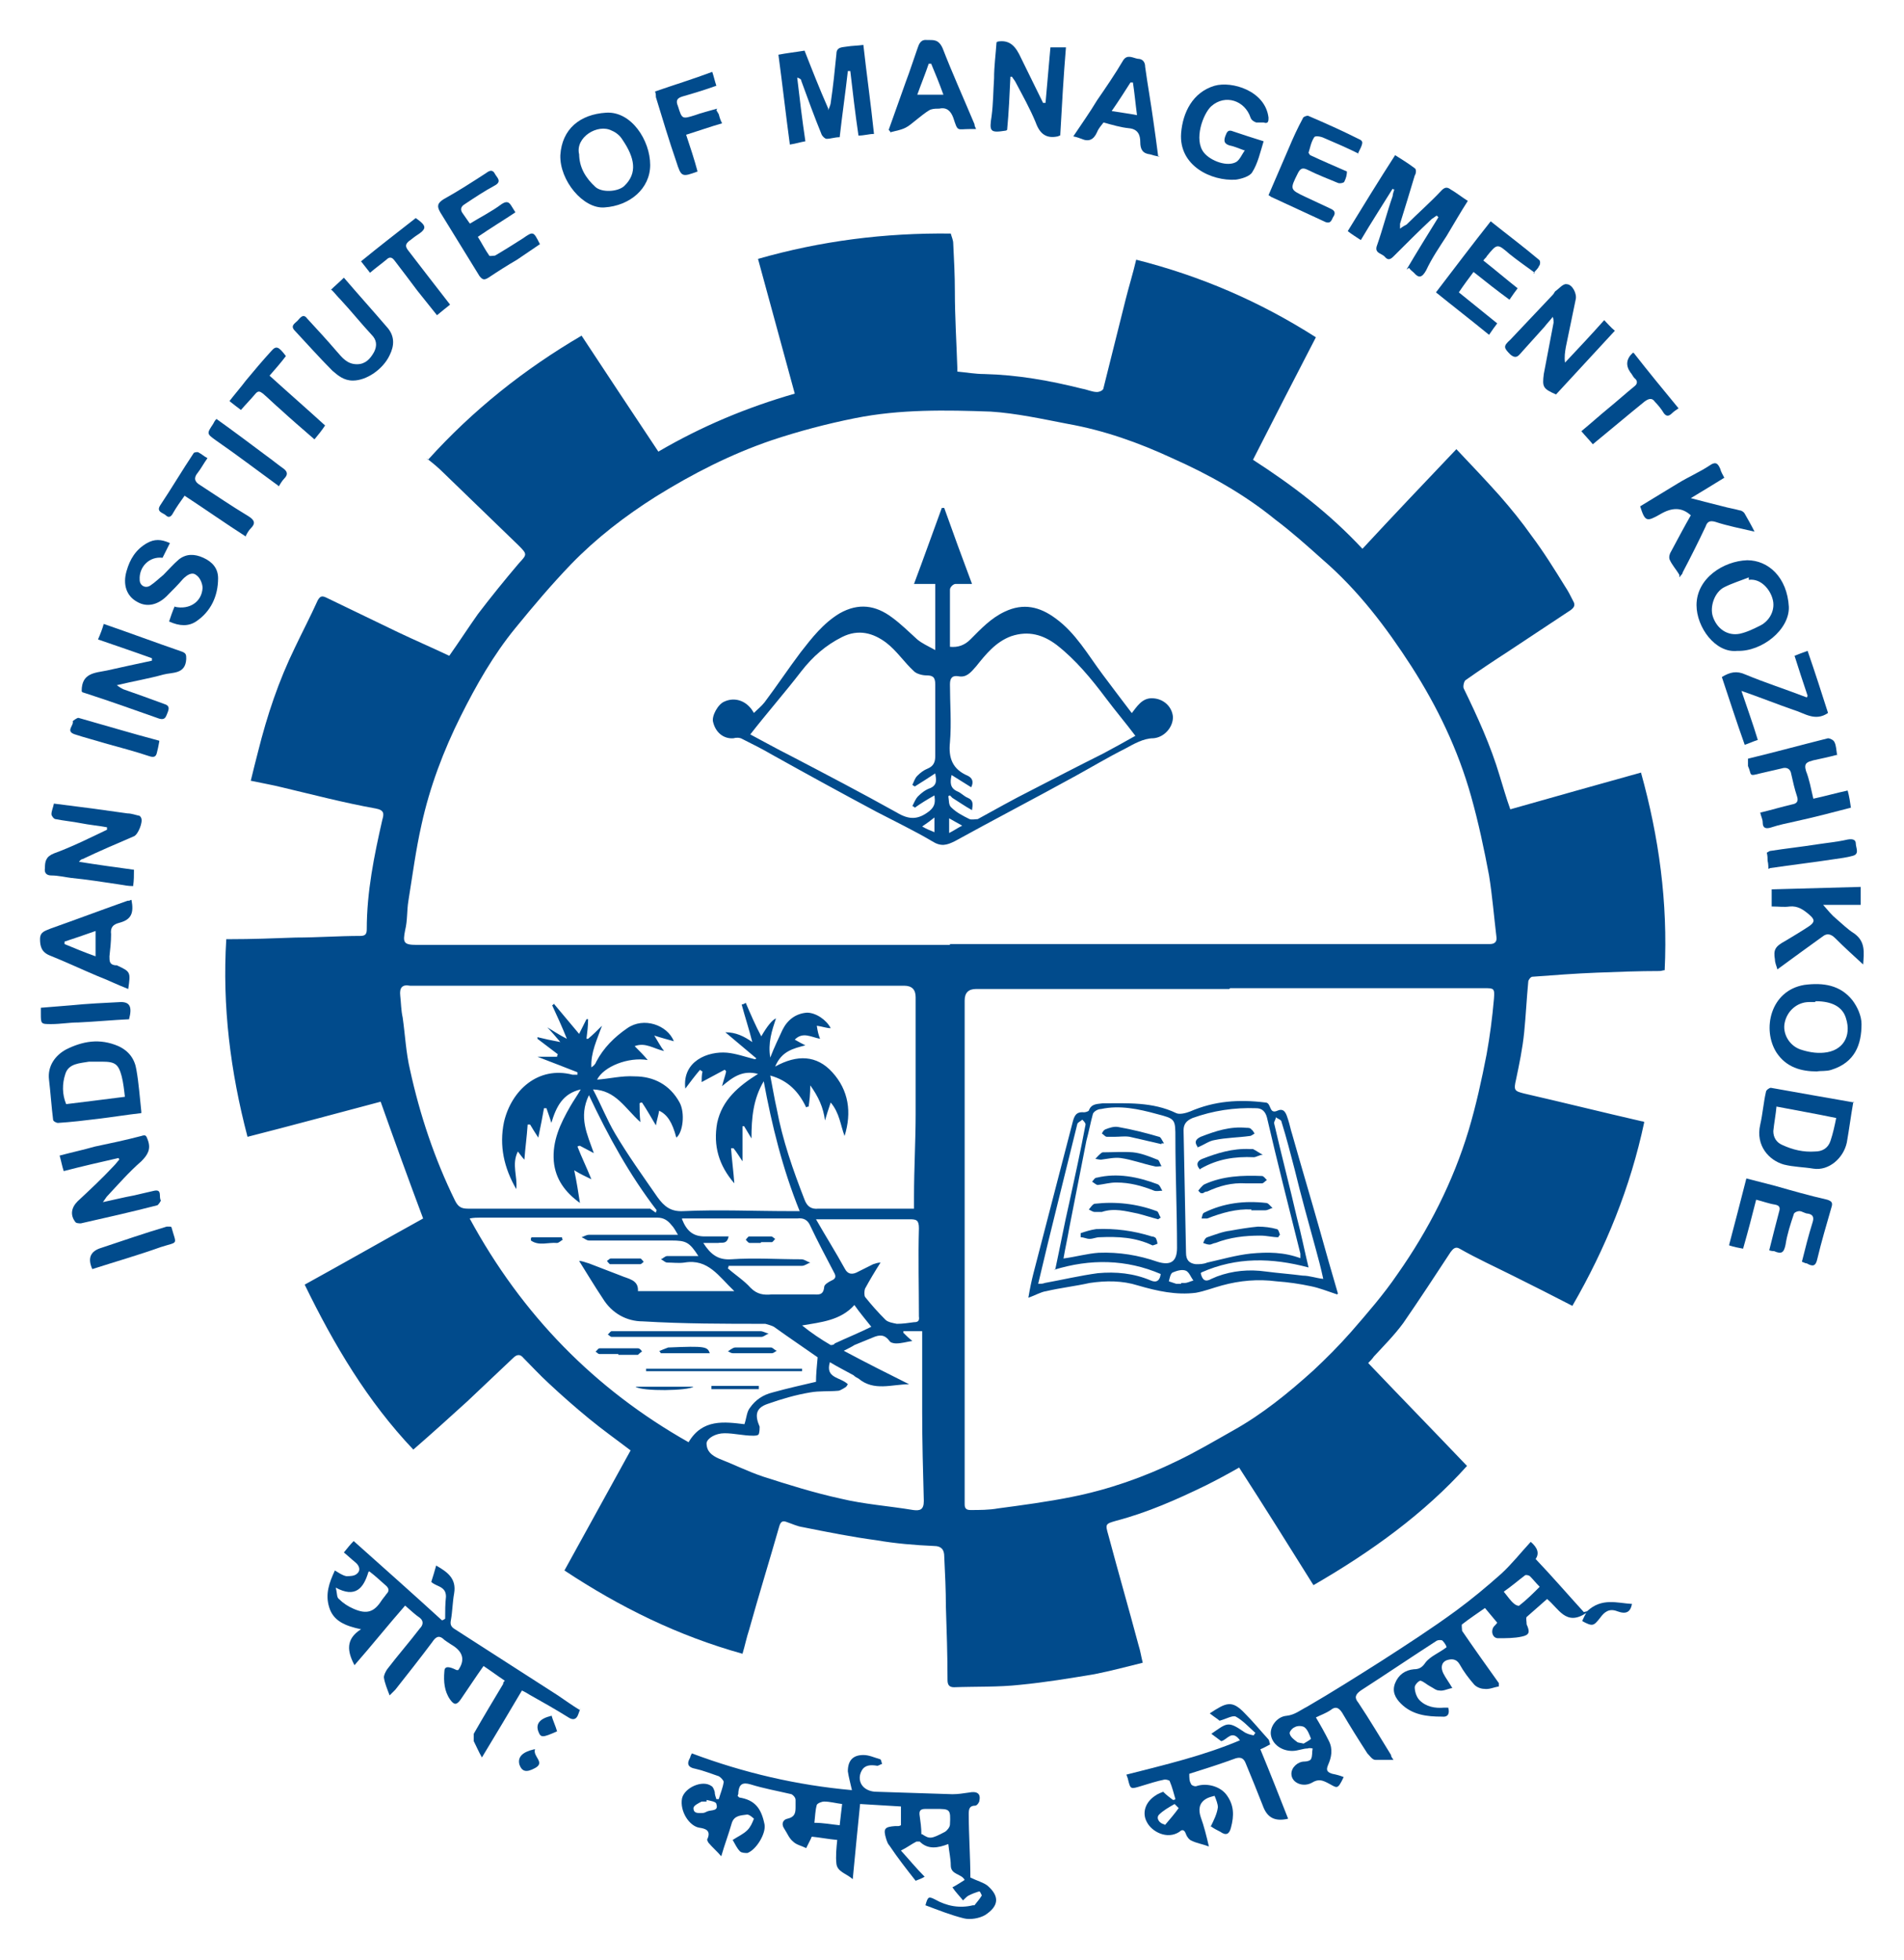 <?xml version="1.0" encoding="UTF-8"?>
<svg id="Layer_1" data-name="Layer 1" xmlns="http://www.w3.org/2000/svg" viewBox="0 0 23.31 24">
  <defs>
    <style>
      .cls-1 {
        fill: #014b8c;
        stroke-width: 0px;
      }
    </style>
  </defs>
  <path class="cls-1" d="M5.24,5.63c.55-.61,1.18-1.11,1.88-1.52.31.47.62.94.94,1.42.53-.31,1.08-.54,1.67-.71-.15-.55-.3-1.1-.45-1.65.77-.22,1.55-.32,2.36-.31.01.04.03.08.03.12.01.2.02.39.02.59,0,.31.02.62.03.93,0,.02,0,.03,0,.05.11.01.22.03.33.03.41.01.8.08,1.2.18.06.01.12.04.18.04.03,0,.08-.02.08-.05.09-.36.18-.72.27-1.08.04-.16.09-.32.13-.49.79.2,1.51.51,2.2.95-.26.5-.51.99-.77,1.5.48.31.93.65,1.34,1.09.38-.41.76-.81,1.15-1.22.18.19.36.38.53.57.14.16.27.32.39.49.15.2.28.41.41.62.04.06.07.12.1.18.03.05.01.08-.03.11-.26.17-.51.34-.77.51-.17.11-.35.23-.52.35-.02.02-.03.08-.02.1.17.35.33.7.44,1.07.04.13.08.27.13.41.53-.15,1.06-.3,1.6-.45.22.79.33,1.59.29,2.42-.02,0-.04.01-.06.01-.26,0-.51.01-.77.02-.26.01-.52.03-.79.05-.02,0-.05.04-.05.06-.02.21-.03.42-.05.62-.02.2-.06.39-.1.58-.03.13-.02.14.1.17.48.11.96.23,1.44.34,0,0,.02,0,.03.01-.17.8-.47,1.54-.88,2.25-.25-.13-.49-.25-.73-.37-.22-.11-.44-.21-.65-.33-.05-.03-.08,0-.11.04-.19.29-.38.58-.58.87-.11.15-.24.28-.36.41-.02.03-.05.06-.07.08.4.42.8.83,1.21,1.26-.52.58-1.17,1.05-1.88,1.46-.3-.48-.6-.96-.91-1.44-.14.08-.27.15-.41.22-.35.17-.71.33-1.09.43-.14.04-.14.04-.1.18.12.45.25.9.37,1.35.02.06.03.13.05.21-.2.05-.39.1-.59.14-.3.05-.6.1-.91.13-.27.03-.54.02-.81.03-.06,0-.08-.03-.08-.09,0-.3-.01-.6-.02-.9,0-.2-.01-.4-.02-.61,0-.08-.03-.13-.13-.13-.23-.01-.47-.03-.7-.07-.3-.04-.6-.1-.9-.16-.07-.01-.13-.04-.19-.06-.05-.02-.08-.02-.1.05-.12.42-.25.84-.37,1.27-.03.09-.05.19-.08.29-.79-.22-1.5-.57-2.18-1.02.27-.49.54-.98.81-1.47-.17-.13-.34-.25-.51-.39-.17-.14-.33-.28-.49-.43-.11-.1-.21-.21-.31-.31-.04-.05-.08-.05-.13,0-.19.18-.37.35-.56.53-.22.2-.43.39-.66.59-.56-.59-.97-1.28-1.33-2.02.49-.27.98-.55,1.45-.81-.18-.48-.35-.95-.52-1.43-.53.14-1.08.29-1.63.43-.21-.8-.31-1.6-.26-2.42.01,0,.03,0,.04,0,.27,0,.54-.01.81-.02.26,0,.53-.02.79-.02.06,0,.08-.02.08-.08,0-.46.09-.9.19-1.34.02-.07.03-.12-.08-.14-.39-.07-.77-.17-1.15-.26-.12-.03-.24-.05-.38-.08.03-.13.06-.24.09-.36.11-.44.25-.86.45-1.27.09-.19.19-.38.28-.58.03-.05.05-.06.11-.03.29.14.58.28.87.42.21.1.42.19.63.29.12-.17.23-.34.35-.51.16-.21.33-.42.5-.62.1-.11.11-.11,0-.22-.31-.3-.61-.59-.92-.89-.06-.06-.13-.12-.21-.18ZM11.63,11.56c2.17,0,4.34,0,6.51,0,.03,0,.06,0,.1,0,.06,0,.09-.03.08-.09-.03-.25-.05-.5-.09-.75-.06-.32-.13-.65-.22-.97-.16-.57-.41-1.09-.73-1.59-.31-.48-.65-.93-1.09-1.31-.19-.17-.38-.34-.58-.49-.38-.31-.81-.55-1.26-.75-.41-.19-.83-.34-1.28-.42-.31-.06-.63-.13-.94-.15-.55-.02-1.11-.03-1.66.08-.35.07-.69.16-1.02.27-.5.17-.97.41-1.42.69-.38.24-.73.51-1.04.83-.24.25-.46.51-.68.78-.27.33-.48.7-.67,1.08-.21.42-.38.87-.48,1.33-.07.31-.11.62-.16.93-.02.12-.01.24-.04.36-.03.15-.02.18.14.18,2.18,0,4.35,0,6.53,0ZM15.05,12.11c-1.03,0-2.07,0-3.1,0q-.14,0-.14.14c0,2.03,0,4.07,0,6.1,0,.02,0,.05,0,.07,0,.05.02.07.07.07.11,0,.23,0,.34-.02.3-.04.6-.08.9-.14.45-.09.88-.24,1.29-.44.23-.11.45-.24.68-.37.36-.2.68-.46.99-.74.16-.15.31-.3.46-.47.2-.23.4-.46.57-.71.38-.54.68-1.13.87-1.76.09-.3.16-.62.22-.93.04-.22.07-.45.09-.68.01-.13,0-.13-.12-.13-1.04,0-2.08,0-3.11,0ZM8.03,14.85s0-.02.01-.03c-.33-.43-.59-.9-.83-1.41-.13.27-.02.48.06.71-.06-.03-.11-.06-.17-.09,0,0-.02,0-.03.01.05.13.11.25.17.4-.08-.04-.13-.06-.21-.11.03.14.05.27.07.4-.18-.13-.3-.29-.32-.51-.02-.25.08-.46.2-.67.04-.07.09-.14.13-.21-.22.05-.3.21-.36.41-.02-.07-.04-.12-.06-.18-.01,0-.02,0-.03,0-.02.11-.04.22-.07.36-.04-.06-.07-.11-.1-.16,0,0-.02,0-.03,0-.01.15-.03.29-.04.43-.02-.02-.05-.06-.08-.1-.08.16,0,.31-.02.46-.15-.26-.21-.53-.15-.82.09-.39.42-.69.84-.58.02,0,.04,0,.06,0,0,0,0-.02,0-.03-.15-.06-.31-.12-.49-.19h.24s0-.02.01-.03c-.08-.06-.17-.13-.25-.19,0,0,0-.01,0-.02.08.02.17.04.28.06-.06-.07-.11-.13-.16-.18,0,0,0,0,0,0,.07.04.14.09.24.14-.06-.15-.12-.28-.18-.41,0,0,.02-.01.02-.02.1.12.2.24.31.37.03-.06.06-.12.09-.18,0,0,.01,0,.02,0,0,.08-.01.16-.02.24,0,0,.01,0,.02,0,.06-.05.11-.1.17-.16-.06.17-.14.33-.13.51.03-.02.05-.04.06-.07.09-.17.22-.3.38-.41.2-.14.49-.04.57.16-.07-.02-.15-.04-.24-.07.05.08.08.14.12.19-.13-.03-.23-.11-.36-.06.06.06.11.11.16.17-.24-.04-.54.08-.62.24.15-.01.3-.05.46-.04.23,0,.43.1.55.32.07.13.04.37-.04.43-.05-.19-.11-.28-.21-.33-.01.06-.03.12-.04.18-.06-.1-.11-.19-.17-.28,0,0-.02,0-.03.01,0,.07,0,.14.01.23-.19-.17-.3-.39-.58-.4.1.19.17.37.27.54.16.27.34.52.52.78.08.11.16.18.32.17.43-.02.86,0,1.29,0,.04,0,.07,0,.13,0-.21-.52-.34-1.05-.44-1.59-.13.22-.15.45-.15.7-.03-.05-.06-.1-.09-.15,0,0-.01,0-.02,0v.43c-.04-.06-.07-.11-.11-.16,0,0-.02,0-.03,0,.01.14.03.29.04.43-.19-.22-.26-.46-.21-.74.06-.28.26-.45.5-.6-.19-.05-.31.04-.44.15.02-.08.04-.13.05-.18,0,0-.01-.02-.02-.02-.09.05-.19.1-.28.15,0-.04,0-.08.01-.13,0,0-.02-.01-.03-.02-.06.07-.12.15-.18.23-.04-.34.28-.46.51-.44.11.01.22.05.34.08,0,0,.01,0,.02-.01-.12-.1-.25-.21-.38-.32.13,0,.23.05.33.12-.04-.16-.09-.31-.13-.46.02,0,.03-.01.05-.02.06.14.12.28.19.41q.11-.19.18-.22c-.05.15-.1.3-.07.48.05-.13.1-.23.15-.34.06-.12.16-.2.3-.21.11,0,.24.09.29.19-.05,0-.1-.02-.17-.03.01.07.02.11.04.16-.11-.02-.21-.09-.31.01.05.03.09.05.13.07-.15.04-.29.07-.37.26.27-.15.51-.14.7.07.2.22.24.49.15.78-.05-.13-.06-.28-.17-.41-.03.09-.05.15-.07.22-.02-.16-.08-.29-.18-.43,0,.11-.01.19-.02.26,0,0-.02,0-.03.01-.09-.19-.22-.33-.44-.39.03.15.05.28.08.41.07.38.2.75.34,1.11.03.08.08.12.17.11.36,0,.72,0,1.07,0h.1c0-.06,0-.1,0-.15,0-.34.02-.68.02-1.01,0-.48,0-.95,0-1.43q0-.14-.14-.14c-2.01,0-4.02,0-6.03,0,0,0-.01,0-.02,0-.1-.02-.13.03-.12.12.01.09.01.18.03.27.03.21.04.43.09.64.12.55.3,1.09.55,1.6.04.08.08.1.16.1.71,0,1.42,0,2.13,0h.1ZM9.11,17.45c.03-.08.03-.16.07-.21.07-.1.16-.16.28-.19.18-.05.36-.09.53-.13,0-.09.01-.19.02-.3-.17-.12-.35-.24-.53-.37-.03-.02-.08-.03-.11-.04-.5,0-1,0-1.5-.03-.2,0-.38-.1-.49-.28-.1-.15-.19-.3-.29-.46.04,0,.08.02.12.03.13.05.26.1.39.15.09.04.22.05.21.19h1.18c-.19-.18-.32-.4-.61-.35-.07.01-.14,0-.21,0-.03,0-.05-.03-.08-.04.03-.01.05-.04.08-.04.12,0,.25,0,.38,0-.11-.17-.15-.19-.33-.19-.34,0-.67,0-1.01,0-.03,0-.06-.03-.09-.04.03-.01.06-.03.09-.03.33,0,.65,0,.98,0,.03,0,.07,0,.11,0-.03-.05-.05-.09-.08-.12-.04-.05-.09-.09-.17-.09-.73,0-1.45,0-2.18,0-.03,0-.07,0-.12.01.64,1.18,1.53,2.09,2.68,2.74.17-.29.44-.25.69-.22ZM10.36,16.98s-.07.05-.1.05c-.11.01-.23,0-.34.02-.18.03-.35.08-.52.14-.15.05-.16.14-.1.28,0,.02,0,.06-.01.09-.01.02-.05.02-.07.02-.12,0-.23-.03-.35-.03-.11,0-.21.06-.22.12,0,.1.06.15.15.19.18.07.36.16.54.22.31.1.63.2.95.27.29.07.59.09.89.14.08.01.13,0,.13-.11-.01-.36-.02-.73-.02-1.09,0-.32,0-.65,0-.99h-.23s0,.02,0,.02c.03.03.07.07.11.1-.07.01-.13.03-.2.03-.03,0-.07-.01-.08-.03-.06-.08-.12-.08-.21-.04-.07.03-.15.06-.22.09-.03.02-.07.04-.13.07.28.15.54.28.8.41-.21,0-.43.09-.62-.07-.02-.01-.04-.02-.06-.04-.09-.05-.19-.1-.29-.16-.06.2.13.18.22.27ZM10.78,15.46c-.07.11-.13.21-.19.32-.01.03-.01.08,0,.1.08.1.16.19.25.28.03.03.09.04.14.05.07,0,.14-.01.21-.02.04,0,.07-.01.06-.07,0-.36-.01-.72,0-1.08,0-.1-.03-.11-.11-.11-.34,0-.69,0-1.03,0-.03,0-.06,0-.12,0,.12.21.24.4.35.6.04.08.1.08.17.04.06-.03.12-.06.18-.09.03-.01.06-.02.09-.02ZM8.35,14.93c.06.15.14.21.28.21.09,0,.19,0,.29,0-.02.1-.08.07-.13.08-.06,0-.11,0-.18,0,.09.14.18.21.34.2.29-.02.57,0,.86,0,.04,0,.07.03.11.04-.03.01-.07.04-.1.04-.27,0-.54,0-.8,0-.03,0-.07,0-.1,0,0,0,0,.02-.01.03.09.08.2.15.28.24.08.08.16.09.26.08.17,0,.34,0,.5,0,.06,0,.13.02.14-.09,0-.03.05-.06.09-.08.05-.02.06-.05.03-.1-.1-.19-.2-.38-.29-.57-.03-.07-.08-.1-.16-.09-.43,0-.86,0-1.3,0-.03,0-.07,0-.11,0ZM10.67,16.25c-.07-.09-.14-.17-.21-.27-.17.19-.41.21-.64.25.11.09.23.17.35.24.01,0,.04,0,.05-.02.15-.07.3-.13.46-.21Z"/>
  <path class="cls-1" d="M9.05,22.01c.19.03.27.13.31.33.02.11-.1.31-.21.35-.02,0-.07,0-.09-.02-.04-.04-.06-.09-.09-.14.06-.04.13-.07.18-.12.04-.04.06-.09.08-.14,0,0-.06-.06-.09-.05-.07.01-.15.01-.18.1-.04.14-.09.27-.13.41-.05-.06-.11-.11-.16-.17,0-.01-.02-.03-.01-.04.05-.11-.03-.13-.1-.14-.12-.02-.24-.2-.21-.36.03-.13.25-.23.36-.15.02.01.03.04.04.07,0,.03.01.06.02.09,0,0,.02,0,.03,0,.02-.07.05-.14.06-.21,0-.02-.04-.06-.06-.07-.09-.03-.19-.07-.28-.09-.11-.02-.11-.07-.07-.14,0-.01.01-.03.02-.05.64.24,1.29.39,1.96.45-.02-.09-.04-.16-.05-.23,0-.13.06-.2.19-.2.07,0,.13.03.2.05.02,0,.02.04.03.06-.02,0-.05.03-.07.02-.07-.01-.14-.01-.18.06-.04.07-.03.15.02.2.04.04.1.06.16.06.31.01.62.02.93.03.07,0,.13-.01.2-.02.1-.02.15.01.13.1,0,.02-.03.06-.05.06-.07,0-.08.04-.08.1,0,.26.02.53.02.78.08.04.16.06.21.1.15.13.14.25-.03.36-.07.04-.18.06-.26.04-.16-.04-.31-.1-.47-.16.03-.11.04-.11.12-.07.14.08.3.11.46.07,0,0,.02,0,.02,0,.03-.04.06-.07.09-.12,0,0-.02-.05-.03-.05-.04.01-.09.03-.13.05-.02.01-.04.03-.07.06-.04-.05-.09-.1-.13-.16.06-.03.1-.06.15-.09-.04-.08-.17-.06-.17-.18,0-.08-.02-.16-.03-.26-.13.05-.25.07-.35-.03,0,0-.03,0-.04,0-.06.03-.11.07-.19.11.1.11.19.22.29.32-.03.02-.06.03-.11.05-.11-.14-.22-.28-.32-.43-.02-.02-.03-.05-.04-.08-.04-.13-.02-.15.11-.16.01,0,.03,0,.04,0,0,0,.01,0,.03-.01v-.23c-.16-.01-.32-.02-.5-.03-.03.3-.06.6-.09.92-.08-.07-.19-.09-.2-.19-.01-.09,0-.19.01-.29-.11-.01-.21-.03-.31-.04,0,0-.01.01-.01.02-.02.04-.04.08-.06.12-.06-.03-.12-.04-.16-.08-.05-.04-.07-.1-.11-.16-.04-.06-.01-.11.04-.12.09-.02.1-.07.1-.14,0-.03,0-.06,0-.09,0-.03-.03-.06-.05-.07-.17-.04-.34-.07-.5-.12-.1-.03-.14,0-.15.09,0,.02,0,.03-.01.05ZM11.29,22.46c.09.06.11.06.28-.03.03-.02.06-.06.06-.09.01-.19,0-.19-.18-.19-.04,0-.08,0-.12,0-.07,0-.08.03-.07.09.01.07.02.14.02.22ZM10.31,22.09c-.08-.01-.15-.03-.22-.03-.03,0-.08.02-.09.04-.02.07-.02.14-.03.22.11,0,.21.02.31.03.01-.1.02-.17.03-.26ZM8.65,22.04s0,.01,0,.02c-.02,0-.04,0-.06,0-.04.02-.1.05-.1.08,0,.07.06.06.11.06.02,0,.04-.01.06-.02.05-.02.14,0,.11-.09,0-.03-.08-.04-.12-.05Z"/>
  <path class="cls-1" d="M19.43,19.73c.18-.17.37-.1.55-.09-.02.1-.07.13-.18.09-.1-.04-.16.01-.21.08-.08.1-.09.11-.22.04.01-.02.02-.05.05-.1-.25.17-.34-.06-.48-.17-.08.07-.17.15-.25.22-.01.01,0,.06,0,.09.04.09.04.13-.06.15-.09.02-.19.02-.29.02-.06,0-.09-.07-.06-.13.01-.02.03-.03.05-.06-.05-.06-.1-.12-.15-.18-.1.07-.19.13-.28.2-.01,0,0,.06,0,.08.15.22.3.43.45.64,0,0,0,.02,0,.04-.06.01-.12.04-.18.03-.04,0-.09-.02-.12-.05-.07-.08-.13-.16-.18-.25-.04-.07-.1-.07-.16-.05-.07.03-.07.1-.04.16.03.06.07.11.11.18-.06.01-.11.04-.16.03-.04,0-.07-.03-.11-.05-.04-.02-.08-.06-.12-.07-.02,0-.07.05-.07.08,0,.05.02.12.06.16.08.08.19.1.3.09.02,0,.03,0,.05,0,.02.07,0,.12-.08.11-.18,0-.36-.02-.5-.16-.07-.07-.11-.15-.07-.25.04-.1.12-.16.23-.17.06,0,.1-.02.14-.08.06-.08.17-.12.26-.19,0-.01-.02-.05-.05-.08-.01-.01-.05-.01-.07,0-.31.2-.62.41-.93.61-.07.05-.08.09-.03.15.14.21.27.43.4.64,0,.02.01.03.03.06-.08,0-.15,0-.22,0-.04,0-.07-.05-.1-.08-.11-.17-.21-.33-.31-.5-.04-.06-.08-.08-.14-.03-.06.04-.12.06-.18.09.06.1.11.19.16.29.05.1.03.2-.01.29-.03.07-.01.09.05.11.05.01.09.02.14.04-.08.17-.08.13-.2.07-.06-.03-.11-.05-.19,0-.11.06-.25,0-.25-.11,0-.08.08-.15.16-.15.03,0,.07-.01.08-.03.02-.04.01-.08.02-.13,0,0-.04-.01-.06,0-.06,0-.12.03-.19.03-.13,0-.24-.08-.26-.19-.02-.1.07-.23.19-.24.1-.01.17-.07.25-.11.31-.18.61-.37.91-.56.31-.2.62-.4.92-.62.19-.14.37-.29.55-.45.13-.12.24-.26.36-.39q.13.11.06.21c.2.21.39.43.59.65ZM18.41,19.49c.05.06.08.11.13.15.01.01.05.03.06.02.09-.07.17-.15.25-.23-.05-.05-.08-.09-.12-.13-.01-.01-.05-.02-.06-.01-.08.06-.16.13-.26.2ZM15.96,21.35s.09-.05.09-.06c-.02-.05-.04-.11-.08-.14-.03-.02-.09-.02-.12,0-.03.01-.07.06-.06.08.01.04.05.07.09.1.01.01.04.01.08.02Z"/>
  <path class="cls-1" d="M7.11,20.91s-.02.05-.03.08c-.02.06-.06.08-.12.04-.16-.1-.32-.19-.48-.28-.03-.02-.05-.03-.09-.05-.16.27-.32.54-.49.82-.04-.07-.07-.14-.1-.2,0-.03,0-.07,0-.09.12-.21.24-.41.36-.61,0-.01,0-.02.02-.04-.09-.06-.17-.12-.26-.18-.1.14-.19.28-.28.41-.05.07-.08.07-.13,0-.07-.1-.08-.22-.07-.34,0-.07.05-.07.15-.02,0,0,.01,0,.02,0q.12-.17-.05-.29s-.08-.05-.12-.08c-.07-.07-.11-.03-.15.03-.15.2-.3.39-.45.58-.02.02-.04.04-.07.07-.03-.08-.06-.15-.07-.22,0-.03.02-.07.04-.1.13-.17.27-.33.4-.5.04-.04.05-.09,0-.13-.06-.04-.11-.09-.18-.15-.21.24-.41.49-.62.73-.09-.17-.11-.32.08-.44-.19-.04-.34-.1-.39-.27-.05-.16,0-.3.07-.45.05.03.09.06.14.07.04,0,.1,0,.13-.03.05-.04.03-.1-.02-.14-.05-.04-.09-.08-.14-.12.04-.05.08-.1.12-.14.37.33.73.65,1.08.97.01,0,.03-.01.04-.02,0-.09,0-.18.01-.27,0-.13-.12-.12-.18-.18.02-.06.04-.13.06-.2.14.08.25.16.22.34-.02.11-.02.22-.04.33-.01.05,0,.08.05.11.42.27.84.54,1.26.81.09.06.17.12.27.18ZM4.51,19.25c-.06.2-.16.32-.4.19.02.07.01.12.04.14.05.05.11.09.18.12.16.07.25.04.34-.1.02-.03.04-.05.06-.08.04-.04.03-.07,0-.1-.07-.06-.13-.12-.21-.18Z"/>
  <path class="cls-1" d="M14.82,22.37c.04-.08.08-.16.09-.24,0-.04-.02-.09-.04-.14-.04.01-.08.02-.11.04-.08.05-.09.13-.06.22.04.11.07.23.1.36-.08-.03-.15-.04-.21-.07-.03-.01-.06-.05-.07-.08-.02-.06-.05-.06-.08-.03-.15.1-.34,0-.4-.12-.06-.11-.02-.24.1-.32.04-.03.08-.04.1-.05.04.04.08.07.12.1.01,0,.02,0,.03-.01-.02-.07-.04-.15-.07-.22,0-.01-.04-.02-.06-.02-.1.02-.19.05-.29.08-.13.04-.13.04-.16-.08,0-.01-.01-.03-.02-.06.47-.12.94-.23,1.39-.42-.1-.14-.16,0-.23.01-.04-.03-.08-.06-.12-.09.19-.13.2-.16.39-.03.04.03.08.04.13.05,0-.01.01-.02.02-.03-.08-.07-.15-.15-.24-.2-.04-.02-.12.03-.2.05-.02-.02-.07-.05-.12-.09.2-.13.27-.17.43,0,.1.1.19.21.29.32.01.01.01.04.02.06-.04.02-.07.04-.12.06.12.29.23.57.34.85-.17.04-.26-.02-.31-.16-.07-.18-.14-.35-.21-.52-.02-.05-.05-.08-.12-.06-.19.07-.38.13-.57.19,0,.05,0,.09.02.12,0,.02.05.04.07.03.12-.04.28,0,.36.1.1.13.1.26.06.41-.02.08-.06.1-.13.05-.04-.02-.08-.04-.12-.07ZM14.26,22.35c.06-.07.12-.14.17-.21,0,0-.05-.05-.05-.05-.07.04-.14.08-.19.13-.04.04,0,.11.07.12Z"/>
  <path class="cls-1" d="M17.22,3.3c.13-.22.26-.43.39-.64,0,0-.01-.01-.02-.02-.02.01-.04.03-.06.04-.16.15-.31.3-.47.46-.04.04-.07.05-.11,0-.04-.04-.13-.04-.09-.14.07-.2.12-.4.19-.6,0-.02.01-.05.02-.08,0,0-.02,0-.02-.01-.13.21-.26.41-.39.63-.06-.04-.11-.07-.16-.11.19-.31.38-.62.58-.93.08.05.16.1.24.16.02.01.02.06,0,.09-.06.2-.12.4-.18.59,0,.01,0,.02,0,.06.04-.03.06-.04.08-.05.14-.14.29-.27.43-.42.04-.04.07-.04.11-.01.07.04.13.09.21.14-.09.14-.17.28-.26.43-.09.14-.18.27-.25.42-.05.09-.09.1-.15.03-.02-.02-.04-.03-.06-.06Z"/>
  <path class="cls-1" d="M10.14,1.35s.03-.07.03-.09c.03-.2.05-.4.07-.6,0-.09.08-.08.13-.09.06-.01.13-.01.2-.02.04.36.09.71.13,1.09-.06,0-.12.02-.19.02-.04-.27-.07-.53-.1-.79,0,0-.02,0-.03,0-.03.27-.07.54-.1.81-.06,0-.11.02-.16.02-.02,0-.05-.03-.06-.05-.09-.22-.17-.44-.25-.66,0-.02-.02-.03-.05-.04.03.26.06.51.1.78-.06.01-.12.03-.19.04-.05-.37-.09-.73-.14-1.1.1-.02.2-.03.32-.05.09.23.18.46.29.71Z"/>
  <path class="cls-1" d="M1.45,14.18c-.22.05-.44.1-.67.16-.02-.06-.03-.12-.05-.19.15-.04.29-.07.43-.11.19-.04.38-.08.57-.13.06-.02.06,0,.08.05.04.11,0,.18-.08.26-.15.13-.28.28-.42.43-.01.01-.02.03-.05.07.14-.03.26-.06.37-.08.09-.02.17-.04.26-.06.1-.02.05.08.08.12,0,0-.03.06-.05.06-.31.08-.62.15-.93.22-.02,0-.06,0-.07-.02-.06-.08-.05-.17.03-.25.15-.14.3-.28.44-.43.03-.03.05-.06.07-.08,0,0,0-.01-.01-.02Z"/>
  <path class="cls-1" d="M1.86,8.06c-.22-.08-.43-.15-.66-.23.03-.07.05-.12.07-.19.32.11.64.23.96.34.05.02.05.04.05.09-.01.19-.17.16-.28.19-.18.05-.36.08-.57.13.04.03.06.04.08.05.17.06.34.12.5.18.07.02.06.06.04.11-.02.05-.03.09-.1.07-.31-.11-.62-.22-.93-.32-.01,0-.02-.01-.02-.02,0-.22.16-.22.31-.25.18-.04.36-.08.55-.12,0-.01,0-.02,0-.03Z"/>
  <path class="cls-1" d="M.95,10.55c.25.04.47.07.69.1,0,.07,0,.13-.01.2-.06,0-.11-.01-.17-.02-.2-.03-.39-.06-.59-.08-.08-.01-.16-.03-.24-.03-.06,0-.09-.03-.08-.09,0-.08.01-.14.11-.18.22-.08.44-.19.65-.29v-.03c-.11-.02-.22-.03-.32-.05-.1-.02-.21-.03-.31-.05-.02,0-.05-.04-.05-.06,0-.04.02-.08.03-.13.16.02.31.04.47.06.14.02.28.04.43.06.05,0,.1.02.15.03,0,0,.02.02.02.03.02.05-.04.2-.09.22-.21.09-.42.18-.63.28-.02,0-.03.02-.06.05Z"/>
  <path class="cls-1" d="M19.63,3.91c.05.05.09.1.14.14-.24.26-.48.52-.72.78-.16-.07-.17-.09-.15-.25.04-.21.08-.42.12-.63,0-.02,0-.04-.01-.07-.03.04-.07.08-.1.12-.09.1-.18.2-.27.3-.04.04-.07.11-.15.04-.08-.08-.09-.1,0-.18.17-.18.34-.36.52-.55.02-.02.02-.04.04-.05.04-.03.09-.09.13-.08.07,0,.13.12.11.19-.04.19-.08.39-.12.58-.01.06-.02.12-.01.19.16-.17.32-.34.48-.52Z"/>
  <path class="cls-1" d="M12.19.52s.02,0,.02-.01c.16-.03.23.07.29.2.09.18.18.37.27.55,0,0,.02,0,.03,0,.02-.23.04-.45.06-.68h.19c-.03.36-.05.72-.07,1.08-.02,0-.02.01-.03.01-.14.03-.22-.03-.27-.17-.07-.17-.16-.33-.25-.5-.01-.02-.03-.04-.04-.06,0,0-.02,0-.02,0-.01.22-.02.44-.04.65,0,0-.01.01-.02.01-.19.03-.2.01-.17-.18.02-.15.02-.31.03-.46,0-.15.02-.29.03-.44Z"/>
  <path class="cls-1" d="M15.23,1.84c-.08-.03-.13-.05-.18-.06-.06-.02-.07-.05-.05-.11.02-.05.03-.09.1-.06.12.04.24.08.37.12-.04.13-.07.27-.14.38-.03.05-.13.08-.2.09-.3.02-.7-.17-.67-.57.02-.25.14-.5.41-.58.21-.06.62.06.66.39,0,.04,0,.08-.06.06-.03,0-.07,0-.09,0-.03-.01-.06-.03-.07-.06-.07-.21-.31-.29-.48-.14-.1.09-.22.41-.09.57.08.1.29.18.4.11.04-.03.06-.08.1-.14Z"/>
  <path class="cls-1" d="M7.96,2.02c0,.29-.25.5-.56.52-.26.02-.55-.33-.54-.64.02-.32.24-.5.56-.52.31-.02.54.34.54.64ZM7.09,1.88c0,.17.08.3.2.41.08.07.27.06.35-.01.17-.16.13-.35-.02-.57-.03-.05-.08-.09-.13-.11-.17-.09-.45.08-.4.29Z"/>
  <path class="cls-1" d="M22.25,13.12c-.2,0-.38-.05-.5-.23-.18-.28-.08-.76.34-.83.23-.03.44,0,.59.19.06.08.11.19.11.29,0,.25-.08.47-.37.56-.06.02-.12.01-.18.02ZM22.22,12.27s-.05,0-.07,0c-.15,0-.27.11-.3.25-.03.13.05.28.19.33.09.03.19.05.29.04.23-.02.34-.2.27-.42-.04-.14-.17-.21-.37-.21Z"/>
  <path class="cls-1" d="M1.73,13.63c-.18.02-.36.05-.53.07-.16.02-.33.04-.49.05-.02,0-.06-.02-.06-.04-.02-.16-.03-.32-.05-.49-.02-.17.08-.3.21-.37.2-.1.41-.14.64-.04.13.06.2.16.22.29.03.17.04.33.06.51ZM1.53,13.44c-.01-.09-.02-.18-.04-.26-.04-.15-.08-.18-.24-.18-.05,0-.11,0-.16,0-.11.02-.25.02-.29.15-.04.12-.04.25.01.37.25-.03.48-.06.72-.09Z"/>
  <path class="cls-1" d="M22.69,13.49c-.03.17-.05.33-.08.5-.04.19-.22.35-.41.32-.12-.02-.24-.02-.36-.05-.18-.05-.35-.23-.29-.49.03-.13.04-.27.07-.4,0-.02.04-.05.06-.05.34.06.67.12,1.02.18ZM21.75,13.54c-.01.11-.03.21-.04.31,0,.08.04.14.11.17.13.06.26.09.4.08.09,0,.16-.04.19-.13.03-.09.05-.18.07-.28-.24-.05-.47-.09-.73-.14Z"/>
  <path class="cls-1" d="M21.27,7.97c-.27.03-.5-.29-.5-.56,0-.33.33-.54.62-.55.26,0,.49.21.51.57.01.28-.33.55-.63.54ZM21.41,7.09s0-.02,0-.02c-.1.04-.2.07-.3.12-.12.06-.18.24-.14.36.05.15.18.24.33.21.09-.02.17-.06.25-.1.12-.06.19-.2.15-.33-.03-.11-.14-.25-.29-.23Z"/>
  <path class="cls-1" d="M21.69,11.1v-.21c.36-.01.72-.02,1.09-.03v.22h-.46c.06.07.11.13.16.17.07.06.14.13.22.18.14.1.12.23.11.38-.12-.11-.23-.21-.34-.32-.05-.05-.1-.07-.16-.02-.18.13-.36.26-.55.4-.01-.04-.03-.08-.03-.12-.02-.12,0-.16.13-.23.1-.06.2-.12.29-.18.07-.05.07-.08,0-.14-.07-.06-.14-.11-.24-.1-.07.01-.13,0-.21,0Z"/>
  <path class="cls-1" d="M20.56,7.04c-.04-.07-.09-.12-.12-.19-.01-.03,0-.07.02-.1.08-.15.16-.3.24-.44-.11-.1-.23-.1-.38-.01-.16.09-.18.09-.24-.1.15-.09.31-.19.46-.28.13-.08.27-.14.39-.22.07-.05.1-.03.13.04.01.04.03.07.05.11-.13.08-.26.16-.41.25.15.04.27.07.39.1.07.02.14.03.21.05.02,0,.05.02.06.04.04.07.08.14.12.22-.17-.04-.33-.07-.48-.12-.07-.02-.1,0-.12.06-.09.19-.18.37-.28.56,0,.02-.02.03-.04.06Z"/>
  <path class="cls-1" d="M2.14,7.43c.18.04.33-.06.34-.23,0-.05-.03-.13-.08-.16-.05-.04-.11,0-.16.05-.06.07-.12.13-.18.19-.12.13-.26.16-.38.09-.13-.07-.18-.21-.13-.38.04-.14.11-.26.25-.34.09-.05.17-.05.28,0-.03.06-.06.12-.09.18-.16-.02-.29.11-.28.27,0,.07.07.11.13.07.06-.04.11-.09.16-.13.06-.06.12-.13.19-.19.09-.07.19-.07.3-.02.11.05.18.13.18.25,0,.22-.09.41-.27.53-.09.06-.2.06-.33,0,.02-.06.04-.12.07-.19Z"/>
  <path class="cls-1" d="M5.75,2.74c.13-.08.27-.15.39-.24.06-.04.09-.03.12.02.02.03.03.05.05.08-.15.1-.3.19-.46.3.05.08.09.16.14.23,0,.01.05,0,.07,0,.12-.07.23-.14.34-.21.13-.09.13-.09.21.07-.09.06-.19.13-.28.19-.12.07-.23.14-.35.22-.05.03-.07.03-.11-.02-.16-.26-.32-.52-.48-.78-.04-.07-.04-.11.04-.16.18-.1.35-.21.52-.32.04-.03.08-.05.11.01.02.04.09.09,0,.14-.13.07-.25.15-.37.23-.05.03-.06.07-.02.12.03.04.06.09.1.14Z"/>
  <path class="cls-1" d="M22.5,9.24c-.11.03-.21.05-.3.07-.07.02-.12.03-.09.13.04.1.06.21.09.34.14-.03.28-.07.42-.1.02.07.03.14.04.21-.23.06-.46.12-.69.17-.09.02-.19.04-.28.07-.06.02-.11.02-.11-.06,0-.04-.02-.07-.03-.12.13-.03.26-.07.39-.1.06-.01.08-.04.06-.1-.03-.09-.05-.18-.07-.27-.01-.07-.06-.09-.12-.07-.09.02-.17.04-.26.06-.15.04-.1.02-.15-.09,0-.03,0-.06,0-.09.33-.08.66-.17.98-.25.02,0,.07.02.08.05.02.04.02.09.03.15Z"/>
  <path class="cls-1" d="M21.17,15.24c.07-.27.14-.53.21-.81.12.03.23.06.35.09.21.06.42.12.64.17.06.02.07.04.05.1-.06.21-.12.41-.17.62-.02.1-.06.1-.13.06-.02,0-.03-.01-.06-.02.04-.16.08-.32.13-.48.02-.06.01-.1-.06-.11-.03,0-.07-.03-.1-.03-.03,0-.07.02-.07.04-.04.12-.08.24-.1.37-.02.1-.05.12-.14.08-.01,0-.03,0-.06-.01.04-.16.08-.32.12-.47.02-.06,0-.08-.05-.09-.07-.01-.15-.04-.23-.06-.05.2-.1.39-.16.6-.05-.01-.11-.02-.17-.04Z"/>
  <path class="cls-1" d="M16.63,1.88c-.14-.07-.28-.13-.42-.19-.04-.02-.11-.03-.12-.01-.04.06-.05.13-.07.19,0,0,.01.02.02.03.15.07.29.13.45.2,0,.04-.01.08-.03.12,0,.02-.06.03-.08.02-.12-.05-.25-.1-.37-.16-.06-.03-.09-.02-.12.04-.1.2-.1.2.09.29.11.05.21.1.32.15.06.03.04.07.02.1-.02.04-.03.08-.09.06-.22-.1-.45-.21-.67-.31,0,0-.01-.01-.03-.02.08-.19.17-.39.25-.58.05-.12.11-.25.17-.36,0-.02.06-.04.07-.03.21.09.41.18.61.28.07.03.06.05-.01.19Z"/>
  <path class="cls-1" d="M18.79,3.34c-.11-.08-.21-.15-.31-.23-.15-.13-.15-.13-.28.03,0,.01-.02.02-.04.05.14.11.28.23.42.34-.03.04-.06.08-.1.14-.15-.11-.29-.22-.44-.34-.06.08-.12.16-.18.25.16.13.31.25.47.38-.03.04-.06.08-.1.14-.22-.18-.44-.35-.65-.52.23-.3.44-.58.67-.87.2.16.4.31.59.47.02.01.02.06,0,.08-.01.03-.04.05-.07.09Z"/>
  <path class="cls-1" d="M1.61,11.02c.03.16,0,.24-.15.28-.08.02-.11.06-.1.14,0,.09-.01.18-.02.27,0,.06,0,.1.07.11,0,0,.01,0,.02,0,.17.08.17.08.14.29-.13-.05-.25-.11-.38-.16-.19-.08-.38-.17-.58-.25-.1-.04-.12-.11-.12-.2,0-.09.06-.1.13-.13.31-.11.63-.23.94-.34.01,0,.03,0,.04-.01ZM1.17,11.4c-.14.05-.26.09-.38.13,0,0,0,.02,0,.03.12.05.24.1.38.15v-.31Z"/>
  <path class="cls-1" d="M14.2,1.92c-.05-.01-.09-.02-.12-.03-.09-.01-.12-.06-.12-.15,0-.09-.03-.16-.14-.17-.1-.01-.2-.04-.31-.07-.03.04-.06.07-.08.12-.04.09-.1.12-.19.08-.03-.01-.05-.02-.1-.03.1-.15.2-.29.29-.44.11-.16.22-.32.32-.49.05-.08.12-.03.18-.02.05,0,.09.03.09.1.03.22.07.44.1.66.02.14.04.28.06.44ZM13.87,1.01s-.02,0-.03,0c-.07.11-.14.22-.23.35.12.02.21.03.31.05-.02-.15-.03-.27-.05-.4Z"/>
  <path class="cls-1" d="M11.94,1.58s-.04,0-.06,0c-.17,0-.15.04-.21-.14-.03-.08-.08-.13-.17-.11-.03,0-.07,0-.1.01-.05.01-.25.19-.29.21-.06.04-.14.05-.21.07,0-.01-.01-.02-.02-.03.07-.2.14-.39.21-.59.05-.13.09-.26.14-.4.02-.06.04-.12.12-.11.08,0,.14-.01.19.1.12.31.26.62.39.93,0,.02.01.04.02.06ZM11.24,1.16h.31c-.05-.14-.1-.26-.15-.38,0,0-.02,0-.03,0-.04.12-.09.24-.14.38Z"/>
  <path class="cls-1" d="M4.05,3.55c.05-.05.1-.09.16-.15.18.21.36.41.54.62.08.1.08.21.02.33-.08.17-.28.31-.45.31-.11,0-.18-.06-.25-.12-.16-.16-.31-.33-.46-.49-.06-.06,0-.09.03-.12.03-.03.07-.1.12-.03.12.13.24.26.36.4.07.08.13.16.25.16.1,0,.16-.06.21-.15.04-.08.03-.15-.03-.21-.13-.14-.25-.29-.38-.43-.04-.04-.07-.08-.11-.12Z"/>
  <path class="cls-1" d="M22.13,8.52c-.06-.18-.11-.33-.16-.49.05-.02.1-.04.16-.06.09.26.17.51.25.76-.16.11-.29,0-.43-.04-.2-.07-.4-.15-.63-.23.07.21.14.4.2.6-.06.02-.1.04-.16.06-.1-.28-.19-.56-.28-.83.1-.06.18-.08.29-.03.24.1.49.18.75.28Z"/>
  <path class="cls-1" d="M8.77,1.35s.02.03.03.05c.01.04.02.07.04.11-.14.04-.28.09-.44.14.05.15.1.3.14.45-.19.07-.2.07-.26-.12-.09-.26-.17-.53-.25-.79,0-.02,0-.04-.01-.07.23-.08.46-.15.7-.24.02.06.03.11.05.17-.14.05-.27.09-.41.13-.07.02-.09.05-.06.12,0,0,0,0,0,0,.05.16.05.16.21.11.08-.03.17-.05.27-.08Z"/>
  <path class="cls-1" d="M20,4.32c.18.23.36.45.55.68-.03.02-.06.04-.08.06-.04.04-.07.04-.1,0-.03-.05-.07-.1-.11-.14-.04-.06-.09-.03-.13,0-.21.17-.41.34-.63.52-.04-.05-.09-.1-.14-.16.11-.09.22-.19.33-.28.11-.09.21-.18.32-.27.04-.03.04-.07,0-.1-.02-.02-.03-.05-.05-.07q-.09-.13.03-.24Z"/>
  <path class="cls-1" d="M5.09,2.67c.14.1.14.13,0,.22-.03.02-.05.04-.08.06-.05.04-.05.07-.01.12.17.22.33.43.51.66-.05.04-.1.08-.16.13-.08-.1-.16-.2-.24-.3-.09-.12-.18-.24-.28-.37-.03-.04-.06-.05-.1-.01-.06.05-.13.1-.2.16-.04-.05-.07-.09-.11-.14.22-.18.44-.35.67-.53Z"/>
  <path class="cls-1" d="M3.01,6.57c-.25-.16-.49-.33-.75-.5-.05.07-.1.14-.14.21-.02.04-.05.07-.09.03-.03-.03-.12-.04-.07-.12.14-.21.27-.43.41-.64,0-.01.05-.02.06-.01.04.02.07.05.11.07-.05.07-.08.13-.12.18-.05.06-.04.11.03.15.2.13.39.26.59.38.08.05.09.09.03.15-.02.02-.04.05-.06.09Z"/>
  <path class="cls-1" d="M2.81,4.91c.07-.09.14-.17.2-.25.1-.12.2-.24.31-.36.06-.07.09-.06.18.06-.06.08-.13.16-.2.24.22.2.45.4.68.61-.04.06-.08.11-.13.17-.15-.13-.29-.25-.42-.37-.07-.06-.14-.13-.21-.19-.04-.03-.06-.04-.1.01-.05.06-.11.12-.17.19-.04-.03-.08-.06-.13-.1Z"/>
  <path class="cls-1" d="M3.41,5.95c-.26-.19-.51-.38-.77-.56-.11-.08-.11-.08-.03-.2.01-.02.02-.04.04-.06.21.15.41.3.61.45.07.05.13.1.2.15.06.04.07.08.02.13-.03.03-.05.07-.07.1Z"/>
  <path class="cls-1" d="M21.65,10.64s0-.07-.01-.1c0-.03,0-.06-.01-.1.01,0,.03-.02.04-.02.19-.03.38-.05.57-.08.13-.02.25-.03.38-.06.06-.01.1,0,.1.05,0,.05.05.13-.04.15-.07.02-.15.03-.22.04-.26.04-.52.07-.79.11Z"/>
  <path class="cls-1" d="M1.59,12.48c-.21.01-.42.03-.63.04-.11,0-.22.02-.33.02-.13,0-.13,0-.13-.13,0-.03,0-.05,0-.07.13-.01.25-.02.37-.03.2-.02.41-.03.61-.04.11,0,.14.06.1.21Z"/>
  <path class="cls-1" d="M1.13,15.54q-.09-.2.11-.26c.27-.09.53-.18.8-.26.01,0,.03,0,.04,0,0,0,.02,0,.02.01.06.22.09.17-.13.24-.28.1-.56.18-.84.27Z"/>
  <path class="cls-1" d="M1.95,9.08c-.01.06-.02.1-.03.14-.01.04-.03.06-.09.04-.18-.06-.37-.11-.55-.16-.13-.04-.25-.07-.37-.11-.11-.04,0-.11-.02-.16,0,0,.05-.04.07-.04.32.09.65.19.99.28Z"/>
  <path class="cls-1" d="M6.75,21c.02.07.05.13.07.2-.18.08-.2.08-.23,0q-.05-.14.16-.19Z"/>
  <path class="cls-1" d="M6.55,21.42c-.03.09.13.16,0,.23-.11.06-.16.04-.19-.04q-.04-.14.18-.19Z"/>
  <path class="cls-1" d="M13.85,8.74c.07-.09.13-.19.25-.19.14,0,.25.1.26.23,0,.13-.11.25-.24.26-.12,0-.24.07-.35.13-.2.1-.4.22-.6.33-.49.27-.99.53-1.48.8-.1.05-.17.07-.28,0-.22-.13-.45-.24-.68-.36-.43-.23-.85-.46-1.28-.7-.12-.07-.24-.13-.36-.19-.03-.02-.08-.02-.11-.01-.12.01-.22-.07-.25-.2-.02-.07.06-.22.14-.25.11-.05.23-.02.31.07.02.02.03.04.05.07.05-.05.09-.08.13-.13.15-.2.29-.41.44-.61.14-.18.28-.36.48-.48.23-.13.44-.1.64.05.11.08.21.18.31.27.06.05.13.08.22.13v-.81h-.26c.12-.32.23-.63.34-.93,0,0,.02,0,.03,0,.11.31.22.61.34.93-.08,0-.14,0-.2,0-.03,0-.07.04-.07.07,0,.23,0,.46,0,.7.1.01.18-.02.25-.09.13-.13.25-.26.42-.34.23-.11.43-.06.62.08.25.18.4.45.58.69.12.16.24.32.37.49ZM11.63,9.74s-.01,0-.02.01c.01.05,0,.11.04.14.06.06.14.1.22.14.03.01.07,0,.1,0,.22-.12.43-.24.65-.35.29-.15.58-.3.88-.45.13-.07.26-.14.4-.22-.12-.16-.24-.3-.36-.46-.18-.24-.37-.47-.6-.65-.17-.13-.35-.18-.56-.11-.19.07-.31.22-.43.37-.07.08-.12.14-.22.12-.07-.01-.1.02-.1.1,0,.24.02.47,0,.71-.02.19.03.33.22.41.06.03.07.08.04.14-.08-.05-.16-.1-.24-.15-.02.09-.02.16.07.2.05.02.08.06.13.08.07.03.06.08.05.15-.09-.05-.16-.1-.24-.15ZM9.18,8.99c.17.09.33.18.49.26.44.23.88.46,1.31.7.15.09.26.09.4-.02.07-.06.07-.11.06-.19-.09.05-.17.1-.24.15,0,0-.02-.02-.03-.02.02-.04.04-.09.07-.12.04-.04.09-.08.15-.1.09-.04.07-.11.06-.18-.09.06-.17.11-.25.16,0,0-.02-.01-.03-.02.02-.04.03-.08.06-.11.04-.04.08-.07.13-.09.07-.03.09-.08.09-.15,0-.29,0-.59,0-.88,0-.09-.03-.11-.11-.11-.05,0-.12-.02-.15-.05-.12-.11-.21-.25-.34-.35-.16-.12-.34-.17-.54-.07-.2.1-.36.24-.5.42-.2.26-.42.51-.63.78ZM11.62,10.2c.06-.03.1-.06.16-.09-.07-.04-.11-.06-.16-.09v.18ZM11.29,10.12c.05.03.1.05.15.07v-.18c-.05.04-.09.07-.15.11Z"/>
  <path class="cls-1" d="M16.37,15.85c-.12-.04-.22-.08-.32-.1-.14-.03-.28-.05-.42-.06-.23-.03-.45-.01-.67.05-.11.03-.21.07-.32.09-.24.03-.47-.02-.71-.09-.19-.06-.39-.06-.59-.03-.18.04-.36.06-.53.1-.07.01-.13.05-.22.08.02-.12.04-.21.06-.29.16-.62.32-1.23.48-1.85.02-.08.04-.14.14-.13.02,0,.05-.01.06-.02.03-.09.11-.08.17-.09.3,0,.61-.02.9.12.04.02.12,0,.17-.02.3-.13.6-.15.92-.11.08,0,.04.15.15.1.09-.04.11.05.13.11.02.06.03.12.05.18.11.39.23.79.34,1.18.07.25.14.5.22.77ZM15.92,15.42s0-.05,0-.07c-.14-.56-.28-1.11-.41-1.67-.02-.07-.06-.11-.13-.11-.27-.01-.53.03-.78.12-.07.03-.11.07-.11.15.01.5.02,1,.03,1.5,0,.09.04.13.12.14.05,0,.09,0,.14-.02.18-.04.35-.09.53-.11.21-.02.41-.02.62.06ZM13.02,15.41c.15-.02.29-.06.43-.07.25-.01.49.03.72.11.16.05.24,0,.24-.17,0-.45-.02-.89-.02-1.34,0-.24,0-.24-.23-.3-.22-.06-.45-.11-.68-.06-.04,0-.09.03-.1.06-.03.11-.05.22-.08.33-.07.36-.14.71-.21,1.07-.02.12-.05.25-.07.37ZM12.92,15.54c.06-.28.11-.55.17-.81.07-.32.14-.64.2-.96,0-.02-.02-.04-.04-.06-.02.02-.05.03-.06.05-.08.32-.16.65-.24.97-.08.32-.16.65-.24.99.03,0,.06,0,.08-.01.22-.04.43-.09.65-.12.22-.02.44,0,.65.09.07.03.11,0,.12-.08-.42-.18-.86-.19-1.31-.05ZM14.7,15.59c.02.09.06.11.13.07.02-.01.05-.02.07-.03.19-.07.39-.09.6-.06.15.02.3.03.45.05.08,0,.16.03.25.04-.03-.14-.06-.25-.09-.36-.09-.33-.18-.65-.26-.98-.05-.19-.1-.39-.16-.58,0-.03-.05-.04-.07-.06,0,.03-.03.06-.02.08.09.39.19.77.28,1.16.05.19.09.39.14.6-.45-.12-.88-.13-1.31.06ZM14.46,15.71s.03,0,.04,0c.04,0,.07-.02.11-.03-.03-.04-.05-.1-.09-.12-.05-.02-.11,0-.16.02-.03.01-.04.07-.05.11.03.01.06.02.09.03.02,0,.04,0,.06,0Z"/>
  <path class="cls-1" d="M8.43,16.3c.29,0,.59,0,.88,0,.03,0,.06.02.1.03-.03.01-.06.04-.09.04-.59,0-1.19,0-1.78,0-.02,0-.03,0-.05,0-.02,0-.03-.02-.05-.03.02-.01.03-.04.05-.04.12,0,.23,0,.35,0,.2,0,.39,0,.59,0Z"/>
  <path class="cls-1" d="M7.91,16.76h1.91v.03h-1.91v-.03Z"/>
  <path class="cls-1" d="M8.08,16.54s.07-.03.1-.04c.46-.02.48-.01.51.07h-.6s-.01-.02-.02-.03Z"/>
  <path class="cls-1" d="M7.57,16.58c-.08,0-.15,0-.23,0-.02,0-.03-.02-.05-.03.02-.01.03-.04.05-.04.16,0,.32,0,.47,0,.02,0,.04.02.05.04-.02.01-.04.03-.05.04-.08,0-.16,0-.24,0Z"/>
  <path class="cls-1" d="M8.91,16.55s.06-.05.09-.05c.15,0,.3,0,.44,0,.02,0,.04.03.07.04-.02.01-.04.03-.06.03-.16,0-.32,0-.48,0,0,0-.02,0-.05-.02Z"/>
  <path class="cls-1" d="M7.67,15.41c.06,0,.12,0,.17,0,.01,0,.03.03.04.04-.01.01-.03.03-.04.03-.12,0-.24,0-.37,0-.01,0-.03-.03-.04-.04.02-.01.03-.03.05-.03.06,0,.12,0,.18,0,0,0,0,0,0,0Z"/>
  <path class="cls-1" d="M7.78,16.98h.71c-.06.05-.63.06-.71,0Z"/>
  <path class="cls-1" d="M9.29,17.01h-.58s0-.03,0-.04c.19,0,.39,0,.58,0,0,.01,0,.03,0,.04Z"/>
  <path class="cls-1" d="M6.51,15.15h.37s0,.02.01.03c-.02.01-.05.04-.07.04-.11-.01-.22.04-.32-.03,0-.01,0-.02,0-.03Z"/>
  <path class="cls-1" d="M9.31,15.22s-.09,0-.13,0c-.02,0-.03-.02-.05-.04.01-.01.03-.04.04-.04.09,0,.18,0,.27,0,.02,0,.03.02.05.03-.01.01-.03.04-.04.04-.04,0-.09,0-.13,0,0,0,0,0,0,0Z"/>
  <path class="cls-1" d="M15.65,15.15c-.07,0-.14-.02-.22-.02-.19,0-.37.02-.55.09-.02,0-.05.02-.07.02-.03,0-.05-.01-.08-.02.01-.02.02-.06.05-.07.09-.03.19-.07.28-.08.11-.02.23-.04.34-.05.08,0,.16.01.23.03.02,0,.03.04.04.07,0,0-.02.02-.02.03Z"/>
  <path class="cls-1" d="M15.32,14.81c-.18-.01-.36.04-.54.11-.02,0-.05,0-.07,0,.01-.03.01-.06.03-.07.24-.12.5-.15.76-.12.03,0,.05.04.08.06-.03.01-.06.03-.09.03-.05,0-.1,0-.17,0Z"/>
  <path class="cls-1" d="M14.69,14.32c-.06-.07-.02-.11.03-.13.18-.07.37-.13.58-.12.01,0,.03,0,.04,0,.04.02.08.05.12.07-.04,0-.08.03-.11.03-.23-.01-.44.02-.65.14Z"/>
  <path class="cls-1" d="M14.67,14.58s.05-.07.08-.08c.22-.1.46-.11.7-.1.02,0,.04.03.06.05-.02.01-.04.04-.06.04-.07,0-.14,0-.2,0-.17-.01-.32.03-.47.1-.02,0-.04.01-.05.02,0,0-.02,0-.03,0,0,0-.02-.02-.02-.02Z"/>
  <path class="cls-1" d="M14.66,14.04c-.05-.07,0-.1.04-.12.18-.07.36-.13.56-.11.02,0,.05,0,.06.02.02.01.03.04.04.05-.02.01-.04.03-.06.03-.14.02-.29.02-.43.05-.07.01-.13.06-.21.09Z"/>
  <path class="cls-1" d="M13.23,15.1c.06-.02.12-.04.19-.05.23-.01.46.02.68.09.02,0,.04.01.05.02.01.02.02.05.02.07,0,0-.05.02-.06.02-.21-.1-.42-.11-.65-.1-.04,0-.08.02-.12.02-.04,0-.07-.02-.11-.02v-.04Z"/>
  <path class="cls-1" d="M14.18,14.93c-.08-.02-.17-.05-.25-.07-.15-.03-.29-.07-.44-.02-.03,0-.06,0-.09,0-.02,0-.05-.02-.07-.03.02-.02.04-.06.07-.07.26-.03.52,0,.76.09.02,0,.03.05.05.08,0,0-.02.01-.03.02Z"/>
  <path class="cls-1" d="M13.66,14.48c-.07,0-.14.02-.22.03-.02,0-.05-.03-.07-.04.02-.02.03-.05.06-.05.25-.06.5-.01.74.08.03.01.04.05.06.08-.03,0-.07.01-.1,0-.15-.06-.3-.1-.46-.1Z"/>
  <path class="cls-1" d="M14.22,14.01c-.13-.03-.26-.06-.39-.09-.06-.01-.12,0-.18,0-.03,0-.07,0-.1,0-.02,0-.04-.03-.06-.04.01-.02.02-.04.04-.05.05-.02.11-.04.16-.03.17.03.33.07.5.12.02,0,.04.05.06.08,0,0-.02,0-.03,0Z"/>
  <path class="cls-1" d="M13.41,14.19s.07-.08.09-.08c.12,0,.25-.01.37,0,.1.01.2.05.3.09.02,0,.03.05.05.08-.03,0-.06.01-.09,0-.14-.03-.27-.08-.41-.1-.08-.01-.16.01-.24.02-.01,0-.02,0-.07-.01Z"/>
</svg>